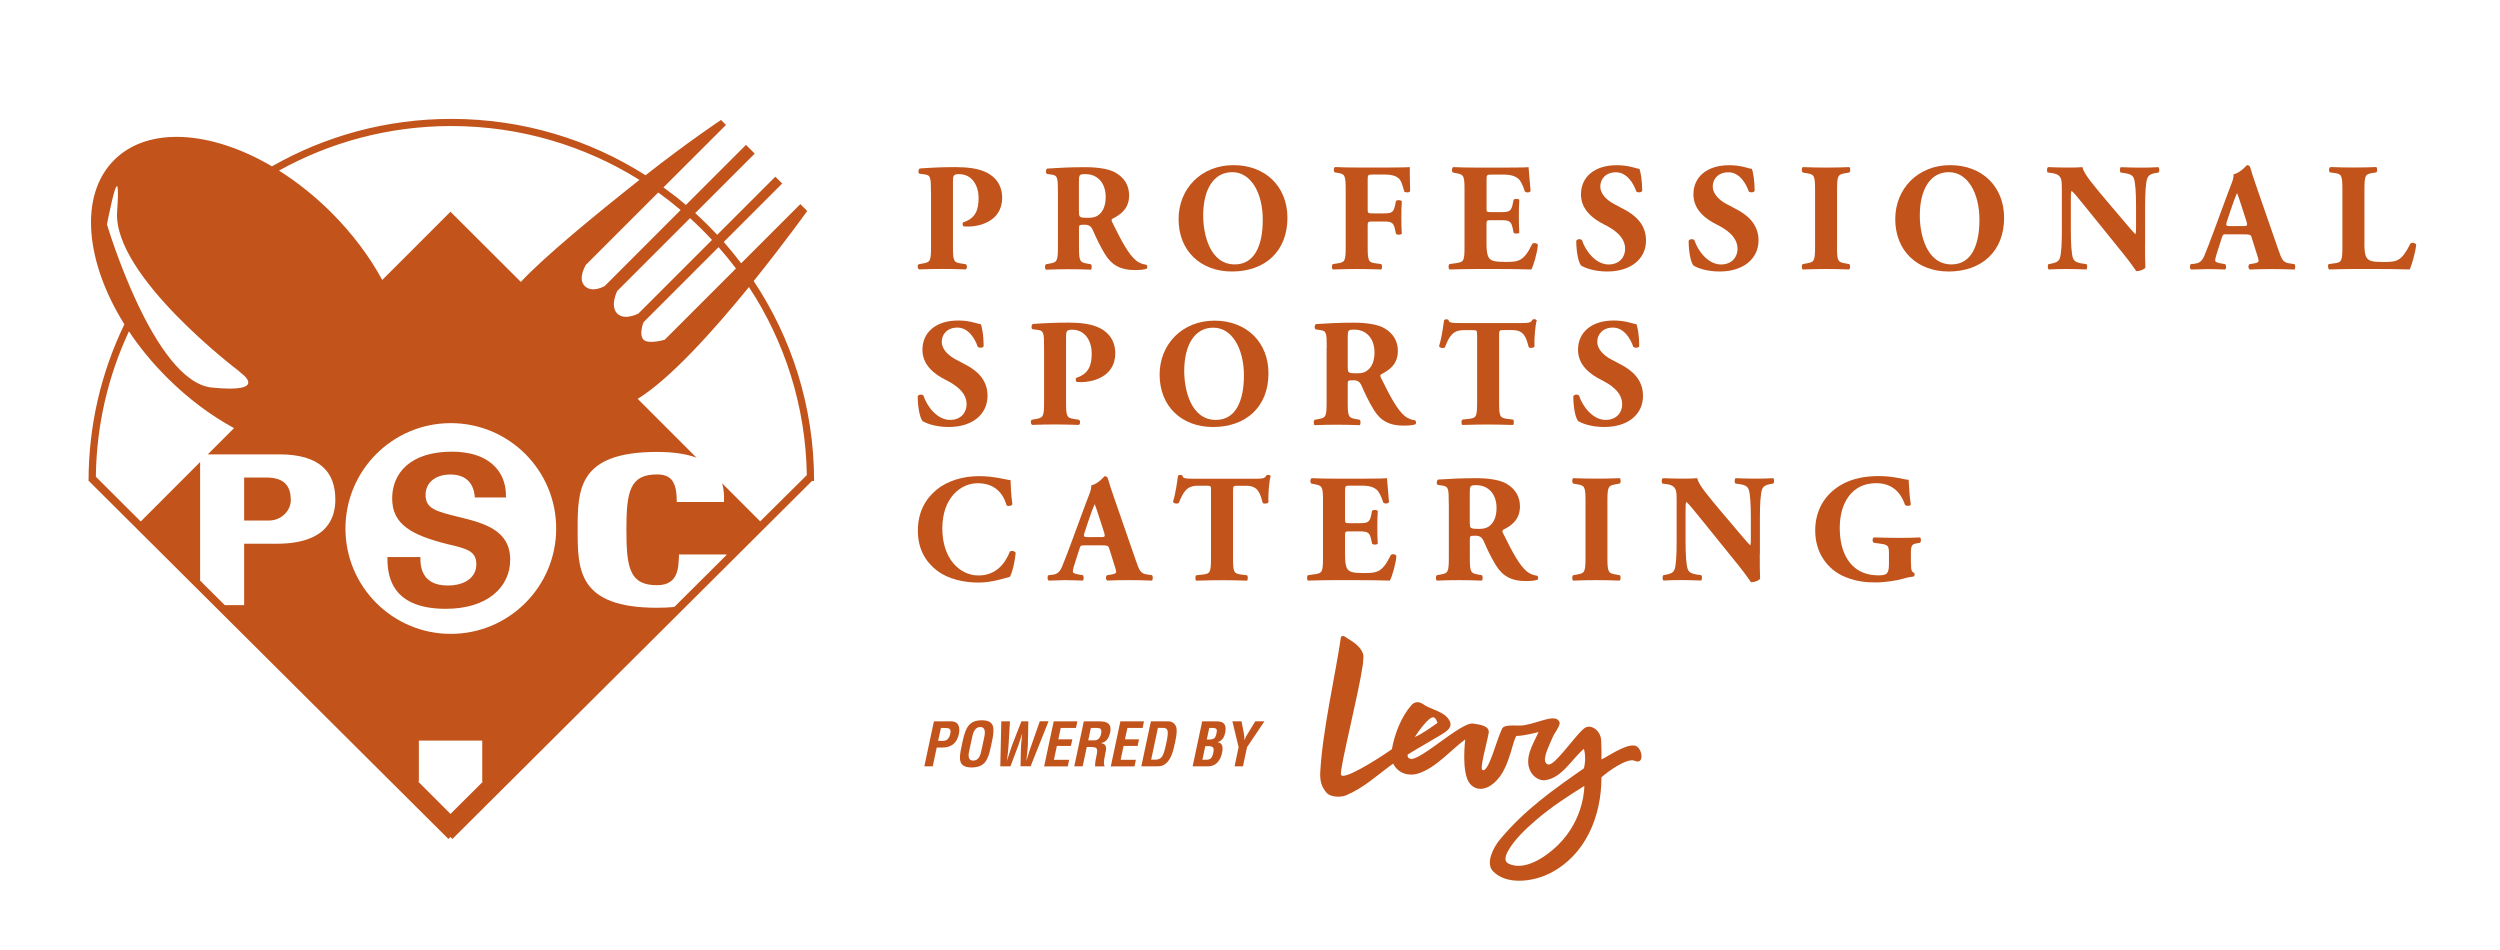 <?xml version="1.0" encoding="utf-8"?>
<!-- Generator: Adobe Illustrator 26.2.1, SVG Export Plug-In . SVG Version: 6.00 Build 0)  -->
<svg version="1.1" id="Layer_1" xmlns="http://www.w3.org/2000/svg" xmlns:xlink="http://www.w3.org/1999/xlink" x="0px" y="0px"
	 viewBox="0 0 381.03 144.83" style="enable-background:new 0 0 381.03 144.83;" xml:space="preserve" alt="Pro Sports Catering Masthead Logo">
<style type="text/css">
	.st0{fill:#C1531B;}
</style>
<title>Pro Sports Catering Masthead Logo</title><g>
	<path class="st0" d="M140.88,116.8l1.46-6.86h2.61c1.23,0,1.39,0.99,1.19,1.95c-0.12,0.59-0.42,1.25-0.99,1.63
		c-0.47,0.32-1.03,0.42-1.52,0.41h-0.86l-0.61,2.87H140.88z M142.98,112.92h0.69c0.56,0,0.98-0.24,1.16-1.07
		c0.17-0.79-0.12-0.9-0.84-0.9h-0.58L142.98,112.92z"/>
	<path class="st0" d="M146.75,112.82c0.42-1.75,0.84-3.04,2.89-3.04c2.05,0,1.91,1.3,1.59,3.04l-0.21,0.98
		c-0.39,1.83-0.81,3.17-2.92,3.17c-2.1,0-1.95-1.33-1.56-3.17L146.75,112.82z M147.72,114.43c-0.12,0.57-0.27,1.49,0.61,1.49
		c0.91,0,1.12-0.94,1.26-1.6l0.38-1.75c0.12-0.55,0.4-1.76-0.55-1.76c-1,0-1.18,1.2-1.29,1.73L147.72,114.43z"/>
	<path class="st0" d="M156.66,113.48c-0.02,0.69-0.14,1.56-0.23,2.44h0.02c0.05-0.16,0.1-0.33,0.15-0.49
		c0.17-0.59,0.35-1.17,0.57-1.76l1.31-3.74h1.33l-2.73,6.86h-1.54l0.06-2.71c0.02-0.73,0.12-1.45,0.19-2.19h-0.02
		c-0.25,0.73-0.45,1.46-0.74,2.19L154,116.8h-1.54l0.15-6.86h1.32l-0.22,3.74c-0.03,0.58-0.1,1.17-0.18,1.76
		c-0.02,0.16-0.04,0.33-0.07,0.49h0.02c0.29-0.88,0.54-1.75,0.81-2.44l1.38-3.55h1.06L156.66,113.48z"/>
	<path class="st0" d="M159.14,116.8l1.46-6.86h3.6l-0.21,1.01h-2.32l-0.37,1.73h2.14l-0.22,1.01h-2.14l-0.45,2.11h2.32l-0.21,1.01
		H159.14z"/>
	<path class="st0" d="M165.64,113.84l-0.63,2.96h-1.28l1.46-6.86h2.42c1.11,0,1.86,0.38,1.6,1.65c-0.16,0.75-0.52,1.54-1.4,1.65
		l0,0.02c0.74,0.1,0.86,0.59,0.72,1.25c-0.06,0.28-0.45,1.97-0.19,2.17l-0.02,0.13h-1.41c-0.06-0.44,0.14-1.28,0.23-1.74
		c0.08-0.42,0.21-1-0.2-1.13c-0.32-0.1-0.7-0.09-1.07-0.09H165.64z M165.86,112.84h1c0.43-0.03,0.82-0.3,0.96-0.99
		c0.16-0.77-0.13-0.9-0.61-0.9h-0.95L165.86,112.84z"/>
	<path class="st0" d="M169.3,116.8l1.46-6.86h3.6l-0.21,1.01h-2.32l-0.37,1.73h2.14l-0.21,1.01h-2.14l-0.45,2.11h2.32l-0.21,1.01
		H169.3z"/>
	<path class="st0" d="M173.95,116.8l1.46-6.86h2.67c0.31,0,0.9,0.14,1.16,0.78c0.19,0.48,0.11,1.24-0.13,2.37
		c-0.29,1.35-0.62,2.91-1.8,3.53c-0.32,0.16-0.67,0.18-0.99,0.18H173.95z M176,115.79c1.14,0,1.34-0.6,1.77-2.59
		c0.35-1.62,0.32-2.26-0.45-2.26h-0.84l-1.03,4.84H176z"/>
	<path class="st0" d="M181.77,116.8l1.46-6.86h2.07c0.55,0,1.08,0.04,1.35,0.5c0.21,0.38,0.17,0.77,0.08,1.24
		c-0.12,0.59-0.38,1.18-1.13,1.43l0,0.02c0.7,0.1,0.85,0.7,0.66,1.59c-0.06,0.28-0.14,0.57-0.27,0.84
		c-0.46,0.87-1.03,1.24-1.95,1.24H181.77z M183.54,115.79c0.27,0,0.53,0.03,0.78-0.07c0.38-0.15,0.52-0.6,0.59-0.95
		c0.16-0.74,0.08-1.05-0.72-1.05h-0.49l-0.44,2.07H183.54z M184.16,112.71c0.31,0,0.71,0.02,0.96-0.24c0.16-0.18,0.22-0.41,0.3-0.74
		c0.11-0.51,0.05-0.77-0.53-0.78h-0.59l-0.37,1.76H184.16z"/>
	<path class="st0" d="M189.57,111.74c0.07,0.34,0.1,0.69,0.08,1.05h0.02c0.2-0.53,0.46-0.91,0.7-1.3l0.94-1.55h1.4l-2.65,3.94
		l-0.62,2.92h-1.28l0.62-2.92l-0.95-3.94h1.4L189.57,111.74z"/>
</g>
<g>
	<g>
		<path class="st0" d="M64.07,84.88c0,1.08-0.06,4.36,4.17,4.36c2.67,0,4.36-1.28,4.36-3.22c0-2.04-1.43-2.39-4.36-3.08
			c-5.48-1.37-8.47-2.99-8.47-6.97c0-3.79,2.7-7.13,9.1-7.13c2.39,0,5.22,0.54,6.94,2.71c1.31,1.65,1.31,3.5,1.31,4.27h-4.75
			c-0.06-0.79-0.32-3.5-3.72-3.5c-2.29,0-3.79,1.24-3.79,3.12c0,2.13,1.69,2.51,5,3.34c3.98,0.95,7.9,2.04,7.9,6.53
			c0,4.14-3.44,7.48-9.81,7.48c-8.82,0-8.88-5.66-8.91-7.89H64.07z"/>
	</g>
	<path class="st0" d="M114.87,42.83c4.68-5.81,8.16-10.67,8.16-10.67l-1.05-1.05l-9.02,9.02c-0.84-1.12-1.73-2.2-2.65-3.25
		l8.91-8.91l-1.05-1.04l-8.86,8.86c-1.07-1.15-2.19-2.26-3.35-3.31l9.07-9.07l-1.33-1.33l-9.16,9.16c-1.1-0.94-2.24-1.83-3.42-2.68
		l9.53-9.52l-0.76-0.76c0,0-5.14,3.43-11.5,8.43c-8.56-5.44-18.72-8.59-29.6-8.59c-9.94,0-19.27,2.63-27.34,7.23
		c-9.27-5.44-18.87-6.15-24.05-0.96c-5.37,5.36-4.42,15.47,1.56,25.04c-3.49,7.21-5.45,15.29-5.46,23.81l-0.01,0.01l0,0
		c0,0.02,0,0.03,0,0.05h0.05l54.81,54.57l0.3-0.31l0.3,0.31l54.81-54.57h0.32C124.07,62.03,120.68,51.56,114.87,42.83z
		 M109.52,37.67c0.92,1.05,1.81,2.13,2.65,3.25l-10.85,10.85c0,0-2.48,0.76-3.24,0c-0.76-0.76,0-2.66,0-2.66L109.52,37.67z
		 M105.17,33.25c1.16,1.06,2.28,2.16,3.35,3.32L97.31,47.78c0,0-2.1,1.14-3.24,0c-1.15-1.14,0-3.43,0-3.43L105.17,33.25z
		 M100.32,29.34c1.18,0.85,2.32,1.74,3.42,2.67L92.17,43.59c0,0-1.9,1.14-3.05,0c-1.14-1.15,0.19-3.24,0.19-3.24L100.32,29.34z
		 M68.78,19.21c10.52,0,20.35,3.01,28.68,8.21c-6.83,5.4-14.57,11.77-18.08,15.55L68.66,32.27l-10.4,10.4
		c-1.91-3.52-4.51-7.02-7.73-10.25c-2.54-2.53-5.25-4.68-8.01-6.42C50.3,21.68,59.26,19.21,68.78,19.21z M16.3,34.19
		c0,0,0.11-0.56,0.27-1.33c0.57-2.76,1.8-8.21,1.28-0.59c-0.67,9.76,18.5,24.24,18.5,24.24l0.38,0.34c0,0,4.44,3.11-4.44,2.22
		C23.4,58.17,16.3,34.19,16.3,34.19z M42.19,82.87h-4.98v9.36h-2.95l-3.76-3.74V70.42l-9.05,9.06l-6.84-6.82
		c0.09-7.9,1.89-15.41,5.04-22.16c1.61,2.42,3.54,4.78,5.78,7.02c3.22,3.22,6.72,5.82,10.24,7.73l-4,4h10.91
		c6.13,0,8.53,2.67,8.53,6.88C51.12,78.73,50.05,82.87,42.19,82.87z M68.66,124.05l-4.9-4.9l0.08-0.08v-6.19h9.66v6.21l0.07,0.07
		L68.66,124.05z M68.71,96.61c-8.87,0-16.06-7.19-16.06-16.06c0-8.87,7.19-16.06,16.06-16.06c8.87,0,16.06,7.19,16.06,16.06
		C84.77,89.42,77.57,96.61,68.71,96.61z M115.86,79.46l-5.8-5.8c0.25,0.85,0.34,1.79,0.28,2.85h-7.19c0-3.05-0.82-4.2-3.01-4.2
		c-4.13,0-4.67,2.55-4.67,8.44c0,5.89,0.53,8.44,4.67,8.44c3.4,0,3.25-2.87,3.35-4.68h7.24c0,0.03,0,0.05,0,0.08l-7.96,7.92
		c-0.82,0.08-1.7,0.12-2.63,0.12c-12.1,0-12.1-5.85-12.1-11.87c0-6.08,0-11.88,12.1-11.88c2.48,0,4.48,0.3,6.02,0.88l-8.97-8.97
		c4.95-3.03,11.63-10.49,16.96-17.04c5.43,8.27,8.65,18.1,8.82,28.66L115.86,79.46z M40.59,72.78h-3.38v6.56h3.73
		c2,0,3.38-1.56,3.38-3.09C44.32,74.37,43.61,72.78,40.59,72.78z"/>
</g>
<g>
	<g>
		<path class="st0" d="M141.89,29.34c0-2.37-0.05-2.65-1.03-2.77l-0.73-0.09c-0.21-0.12-0.21-0.63,0.05-0.8
			c1.55-0.12,3.37-0.21,5.41-0.21c1.99,0,3.31,0.23,4.29,0.61c1.43,0.54,2.86,1.78,2.86,4.05c0,3.84-3.87,4.4-5.11,4.4
			c-0.28,0-0.49,0-0.75-0.02c-0.19-0.12-0.23-0.49-0.07-0.63c1.95-0.61,2.34-1.99,2.34-3.73c0-1.73-0.89-3.61-3-3.61
			c-0.87,0-0.91,0.26-0.91,1.19v9.89c0,2.18,0.14,2.37,1.19,2.53l0.75,0.12c0.26,0.12,0.26,0.66,0,0.79
			c-1.31-0.05-2.46-0.07-3.58-0.07c-1.13,0-2.25,0.03-3.52,0.07c-0.26-0.14-0.3-0.68-0.04-0.79l0.66-0.12
			c1.06-0.19,1.2-0.35,1.2-2.53V29.34z"/>
		<path class="st0" d="M161.24,29.34c0-2.34-0.05-2.6-1.03-2.74l-0.63-0.09c-0.23-0.12-0.23-0.7,0.05-0.82
			c1.76-0.12,3.58-0.21,5.81-0.21c1.99,0,3.7,0.3,4.59,0.84c1.36,0.79,2.06,1.97,2.06,3.47c0,2.08-1.41,2.97-2.48,3.52
			c-0.23,0.11-0.23,0.26-0.12,0.51c1.55,3.14,2.51,4.9,3.63,5.86c0.61,0.49,1.22,0.63,1.57,0.66c0.21,0.12,0.21,0.47,0.09,0.61
			c-0.37,0.16-1.12,0.21-1.85,0.21c-2.16,0-3.51-0.77-4.54-2.46c-0.75-1.24-1.29-2.39-1.83-3.63c-0.28-0.63-0.66-0.82-1.24-0.82
			c-0.82,0-0.87,0.05-0.87,0.52v2.88c0,2.16,0.14,2.32,1.19,2.51l0.63,0.12c0.16,0.12,0.16,0.68,0,0.82
			c-1.24-0.05-2.32-0.07-3.44-0.07c-1.17,0-2.2,0.03-3.42,0.07c-0.19-0.14-0.19-0.7,0-0.82l0.63-0.12c1.05-0.19,1.2-0.35,1.2-2.51
			V29.34z M164.45,32.31c0,0.82,0.07,0.89,1.45,0.89c0.84,0,1.34-0.21,1.78-0.66c0.4-0.4,0.84-1.15,0.84-2.53
			c0-2.11-1.24-3.47-3.07-3.47c-0.96,0-1.01,0.07-1.01,1.19V32.31z"/>
		<path class="st0" d="M196.22,33.2c0,5.11-3.42,8.18-8.46,8.18c-4.71,0-8.13-3.09-8.13-7.99c0-4.64,3.46-8.22,8.36-8.22
			C192.87,25.16,196.22,28.44,196.22,33.2z M187.81,26.24c-2.88,0-4.43,2.69-4.43,6.61c0,2.86,1.01,7.45,4.82,7.45
			c3.07,0,4.26-3,4.26-6.79C192.47,29.5,190.72,26.24,187.81,26.24z"/>
		<path class="st0" d="M208.45,31.82c0,0.63,0.02,0.7,0.66,0.7h1.8c1.24,0,1.5-0.16,1.73-1.31l0.12-0.56
			c0.16-0.21,0.75-0.19,0.89,0.02c-0.05,0.75-0.07,1.61-0.07,2.5c0,0.87,0.02,1.73,0.07,2.44c-0.14,0.21-0.73,0.23-0.89,0.02
			l-0.12-0.56c-0.23-1.12-0.49-1.31-1.73-1.31h-1.8c-0.64,0-0.66,0.07-0.66,0.7v3.16c0,2.18,0.14,2.37,1.2,2.51l0.87,0.12
			c0.16,0.14,0.16,0.68,0,0.82c-1.45-0.05-2.6-0.07-3.72-0.07c-1.08,0-2.25,0.03-3.66,0.07c-0.19-0.14-0.19-0.68,0-0.82l0.77-0.12
			c1.05-0.16,1.19-0.33,1.19-2.51v-8.72c0-2.18-0.14-2.39-1.19-2.55l-0.47-0.07c-0.21-0.14-0.21-0.72,0.05-0.82
			c1.01,0.05,2.18,0.07,3.3,0.07h4.92c1.5,0,2.83-0.02,3.16-0.07c0,0.4,0,2.08,0.05,3.65c-0.09,0.26-0.61,0.28-0.89,0.09
			c-0.26-0.96-0.45-1.52-0.68-1.83c-0.4-0.49-1.1-0.77-2.3-0.77h-1.83c-0.77,0-0.77,0.05-0.77,0.96V31.82z"/>
		<path class="st0" d="M226.56,31.63c0,0.66,0.02,0.7,0.66,0.7h1.62c1.22,0,1.5-0.16,1.73-1.29l0.12-0.59
			c0.16-0.19,0.75-0.19,0.87,0.02c-0.05,0.75-0.07,1.59-0.07,2.48c0,0.89,0.02,1.73,0.07,2.49c-0.12,0.21-0.71,0.23-0.87,0.02
			l-0.12-0.59c-0.23-1.12-0.51-1.31-1.73-1.31h-1.62c-0.63,0-0.66,0.02-0.66,0.73v2.79c0,1.08,0.09,1.83,0.38,2.23
			c0.31,0.42,0.75,0.61,2.46,0.61c2.04,0,2.83-0.07,4.12-2.72c0.19-0.26,0.77-0.16,0.87,0.12c-0.09,1.22-0.66,3.12-0.98,3.75
			c-1.24-0.05-3.49-0.07-5.41-0.07h-3.05c-1.12,0-2.27,0.03-4.03,0.07c-0.19-0.14-0.19-0.7,0-0.82l1.1-0.16
			c1.06-0.17,1.19-0.3,1.19-2.46v-8.74c0-2.13-0.14-2.27-1.19-2.48l-0.58-0.12c-0.21-0.14-0.19-0.68,0.05-0.82
			c1.1,0.05,2.25,0.07,3.37,0.07h4.97c1.5,0,2.83-0.02,3.14-0.07c0.02,0.37,0.19,2.06,0.31,3.63c-0.09,0.26-0.63,0.3-0.87,0.09
			c-0.26-0.82-0.59-1.52-0.89-1.85c-0.45-0.44-1.15-0.73-2.3-0.73h-1.88c-0.77,0-0.77,0.05-0.77,0.91V31.63z"/>
		<path class="st0" d="M244.97,41.38c-2.16,0-3.49-0.61-3.98-0.89c-0.45-0.51-0.75-2.2-0.75-3.79c0.16-0.3,0.7-0.33,0.89-0.07
			c0.47,1.52,2.04,3.68,4.03,3.68c1.73,0,2.53-1.2,2.53-2.37c0-1.9-1.78-3.02-3.19-3.72c-1.68-0.84-3.54-2.25-3.54-4.57
			c-0.02-2.65,2.04-4.47,5.44-4.47c0.77,0,1.73,0.09,2.67,0.37c0.3,0.1,0.52,0.14,0.8,0.19c0.19,0.51,0.42,1.78,0.42,3.35
			c-0.12,0.28-0.7,0.3-0.91,0.07c-0.4-1.19-1.41-2.9-3.09-2.9c-1.54,0-2.39,1.01-2.39,2.18c0,1.08,0.96,2.06,2.13,2.67l1.54,0.82
			c1.46,0.77,3.3,2.14,3.3,4.71C250.88,39.5,248.51,41.38,244.97,41.38z"/>
		<path class="st0" d="M262.1,41.38c-2.16,0-3.49-0.61-3.98-0.89c-0.45-0.51-0.75-2.2-0.75-3.79c0.16-0.3,0.7-0.33,0.89-0.07
			c0.47,1.52,2.04,3.68,4.03,3.68c1.73,0,2.53-1.2,2.53-2.37c0-1.9-1.78-3.02-3.18-3.72c-1.69-0.84-3.54-2.25-3.54-4.57
			c-0.03-2.65,2.04-4.47,5.44-4.47c0.77,0,1.73,0.09,2.67,0.37c0.3,0.1,0.51,0.14,0.8,0.19c0.19,0.51,0.42,1.78,0.42,3.35
			c-0.12,0.28-0.7,0.3-0.91,0.07c-0.4-1.19-1.4-2.9-3.09-2.9c-1.55,0-2.39,1.01-2.39,2.18c0,1.08,0.96,2.06,2.13,2.67l1.55,0.82
			c1.45,0.77,3.3,2.14,3.3,4.71C268.01,39.5,265.64,41.38,262.1,41.38z"/>
		<path class="st0" d="M279.98,37.58c0,2.2,0.14,2.37,1.21,2.55l0.66,0.12c0.19,0.14,0.16,0.68-0.02,0.82
			c-1.27-0.05-2.41-0.07-3.51-0.07c-1.12,0-2.29,0.03-3.56,0.07c-0.19-0.14-0.19-0.68,0-0.82l0.66-0.12
			c1.08-0.19,1.22-0.35,1.22-2.55v-8.62c0-2.2-0.14-2.37-1.22-2.55l-0.66-0.12c-0.19-0.14-0.19-0.68,0-0.82
			c1.27,0.05,2.44,0.07,3.56,0.07c1.1,0,2.27-0.02,3.54-0.07c0.19,0.14,0.19,0.68,0,0.82l-0.66,0.12c-1.07,0.19-1.21,0.35-1.21,2.55
			V37.58z"/>
		<path class="st0" d="M305.45,33.2c0,5.11-3.42,8.18-8.46,8.18c-4.71,0-8.13-3.09-8.13-7.99c0-4.64,3.47-8.22,8.36-8.22
			C302.1,25.16,305.45,28.44,305.45,33.2z M297.03,26.24c-2.88,0-4.43,2.69-4.43,6.61c0,2.86,1.01,7.45,4.83,7.45
			c3.07,0,4.26-3,4.26-6.79C301.7,29.5,299.94,26.24,297.03,26.24z"/>
		<path class="st0" d="M326.93,37.02c0,1.52,0,3,0.05,3.77c-0.17,0.28-0.82,0.54-1.38,0.54c-0.02,0-0.8-1.2-1.9-2.55l-5.41-6.7
			c-1.36-1.66-2.13-2.65-2.55-3c-0.12,0.23-0.12,0.63-0.12,1.5v4.54c0,1.9,0.09,3.66,0.35,4.29c0.21,0.49,0.75,0.66,1.36,0.75
			l0.66,0.09c0.19,0.19,0.14,0.68,0,0.82c-1.27-0.05-2.21-0.07-3.14-0.07c-0.87,0-1.73,0.03-2.62,0.07c-0.14-0.14-0.19-0.63,0-0.82
			l0.4-0.07c0.63-0.12,1.1-0.28,1.29-0.77c0.26-0.63,0.33-2.39,0.33-4.29v-5.95c0-1.29-0.03-1.66-0.16-1.99
			c-0.19-0.4-0.52-0.68-1.34-0.8l-0.66-0.09c-0.16-0.19-0.14-0.75,0.09-0.82c1.1,0.05,2.28,0.07,3.23,0.07
			c0.8,0,1.48-0.02,1.97-0.07c0.23,1.05,1.75,2.83,3.87,5.34l1.97,2.32c1.03,1.22,1.71,2.04,2.25,2.58
			c0.09-0.23,0.09-0.63,0.09-1.05v-3.23c0-1.9-0.09-3.66-0.35-4.29c-0.21-0.49-0.72-0.65-1.36-0.75l-0.63-0.09
			c-0.19-0.19-0.14-0.68,0-0.82c1.27,0.05,2.18,0.07,3.14,0.07c0.87,0,1.71-0.02,2.62-0.07c0.14,0.14,0.19,0.63,0,0.82l-0.42,0.07
			c-0.61,0.09-1.06,0.28-1.27,0.77c-0.26,0.64-0.35,2.39-0.35,4.29V37.02z"/>
		<path class="st0" d="M339.42,35.71c-0.56,0-0.63,0.02-0.77,0.47l-0.87,2.72c-0.14,0.47-0.16,0.66-0.16,0.84
			c0,0.14,0.19,0.28,0.84,0.4l0.7,0.12c0.14,0.17,0.19,0.7-0.05,0.82c-0.82-0.05-1.76-0.05-2.74-0.07c-0.79,0-1.33,0.07-2.41,0.07
			c-0.26-0.14-0.23-0.63-0.07-0.82l0.63-0.07c0.56-0.07,1.03-0.26,1.43-1.17c0.4-0.94,0.82-2.06,1.45-3.75l2.11-5.72
			c0.54-1.48,0.98-2.3,0.91-2.98c1.13-0.26,1.99-1.4,2.04-1.4c0.31,0,0.45,0.12,0.54,0.47c0.19,0.68,0.47,1.54,1.05,3.21l3.19,9.19
			c0.49,1.41,0.7,1.94,1.57,2.08l0.89,0.14c0.14,0.12,0.19,0.68-0.02,0.82c-1.13-0.05-2.39-0.07-3.61-0.07
			c-1.17,0-2.08,0.03-3.16,0.07c-0.26-0.14-0.31-0.63-0.05-0.82l0.75-0.12c0.54-0.1,0.63-0.26,0.63-0.4c0-0.16-0.16-0.73-0.45-1.59
			l-0.63-2.01c-0.12-0.38-0.31-0.42-1.13-0.42H339.42z M341.93,34.46c0.54,0,0.66-0.07,0.47-0.68l-0.61-1.9
			c-0.33-1.01-0.63-1.97-0.84-2.46c-0.23,0.52-0.61,1.5-0.96,2.58l-0.59,1.76c-0.21,0.63-0.09,0.7,0.49,0.7H341.93z"/>
		<path class="st0" d="M360.36,37.11c0,1.1,0.09,1.85,0.4,2.23c0.31,0.4,0.73,0.59,2.44,0.59c2.13,0,2.79-0.07,4.17-2.79
			c0.19-0.24,0.73-0.14,0.89,0.14c-0.12,1.22-0.68,3.16-1,3.79c-1.25-0.05-3.49-0.07-5.42-0.07h-3.14c-1.08,0-2.25,0.03-3.7,0.07
			c-0.21-0.14-0.25-0.68-0.07-0.82l0.89-0.12c1.05-0.14,1.19-0.33,1.19-2.51v-8.72c0-2.18-0.14-2.39-1.19-2.53l-0.68-0.09
			c-0.23-0.14-0.23-0.68,0.05-0.82c1.21,0.05,2.39,0.07,3.51,0.07c1.13,0,2.3-0.02,3.47-0.07c0.19,0.14,0.19,0.68,0,0.82l-0.61,0.09
			c-1.05,0.17-1.19,0.35-1.19,2.53V37.11z"/>
	</g>
	<g>
		<path class="st0" d="M144.6,65.08c-2.16,0-3.49-0.61-3.98-0.89c-0.44-0.51-0.75-2.2-0.75-3.8c0.16-0.3,0.7-0.33,0.89-0.07
			c0.47,1.52,2.04,3.68,4.03,3.68c1.73,0,2.53-1.19,2.53-2.37c0-1.9-1.78-3.02-3.19-3.73c-1.69-0.84-3.54-2.25-3.54-4.57
			c-0.02-2.65,2.04-4.48,5.44-4.48c0.77,0,1.73,0.09,2.67,0.38c0.31,0.09,0.52,0.14,0.8,0.19c0.19,0.51,0.42,1.78,0.42,3.35
			c-0.12,0.28-0.7,0.3-0.91,0.07c-0.4-1.2-1.41-2.91-3.09-2.91c-1.55,0-2.39,1.01-2.39,2.18c0,1.08,0.96,2.06,2.13,2.67l1.55,0.82
			c1.45,0.77,3.3,2.13,3.3,4.71C150.51,63.21,148.14,65.08,144.6,65.08z"/>
		<path class="st0" d="M159.13,53.04c0-2.37-0.05-2.65-1.03-2.77l-0.73-0.09c-0.21-0.12-0.21-0.63,0.05-0.8
			c1.55-0.12,3.37-0.21,5.41-0.21c1.99,0,3.31,0.23,4.29,0.61c1.43,0.54,2.86,1.78,2.86,4.05c0,3.84-3.87,4.41-5.11,4.41
			c-0.28,0-0.49,0-0.75-0.03c-0.19-0.12-0.23-0.49-0.07-0.63c1.94-0.61,2.34-1.99,2.34-3.72c0-1.74-0.89-3.61-3-3.61
			c-0.87,0-0.91,0.26-0.91,1.19v9.88c0,2.18,0.14,2.37,1.19,2.53l0.75,0.12c0.26,0.12,0.26,0.66,0,0.79
			c-1.31-0.04-2.46-0.07-3.58-0.07c-1.12,0-2.25,0.02-3.52,0.07c-0.25-0.14-0.3-0.68-0.04-0.79l0.65-0.12
			c1.05-0.19,1.2-0.35,1.2-2.53V53.04z"/>
		<path class="st0" d="M193.33,56.9c0,5.11-3.42,8.18-8.46,8.18c-4.71,0-8.13-3.09-8.13-7.99c0-4.64,3.47-8.22,8.36-8.22
			C189.98,48.87,193.33,52.15,193.33,56.9z M184.92,49.94c-2.88,0-4.43,2.7-4.43,6.61c0,2.86,1.01,7.45,4.83,7.45
			c3.07,0,4.27-3,4.27-6.79C189.58,53.2,187.83,49.94,184.92,49.94z"/>
		<path class="st0" d="M202.21,53.04c0-2.34-0.04-2.6-1.03-2.74l-0.63-0.09c-0.24-0.11-0.24-0.7,0.04-0.82
			c1.76-0.12,3.59-0.21,5.81-0.21c1.99,0,3.7,0.31,4.59,0.84c1.36,0.79,2.06,1.97,2.06,3.47c0,2.09-1.41,2.98-2.48,3.52
			c-0.23,0.12-0.23,0.26-0.12,0.52c1.55,3.14,2.51,4.9,3.63,5.86c0.61,0.49,1.22,0.63,1.57,0.66c0.21,0.12,0.21,0.47,0.09,0.61
			c-0.38,0.16-1.12,0.21-1.85,0.21c-2.16,0-3.52-0.77-4.54-2.46c-0.75-1.24-1.29-2.39-1.83-3.63c-0.28-0.63-0.65-0.82-1.24-0.82
			c-0.82,0-0.87,0.05-0.87,0.51v2.88c0,2.16,0.14,2.32,1.2,2.51l0.63,0.12c0.16,0.11,0.16,0.68,0,0.82
			c-1.24-0.04-2.32-0.07-3.45-0.07c-1.17,0-2.2,0.02-3.42,0.07c-0.19-0.14-0.19-0.7,0-0.82l0.63-0.12c1.05-0.19,1.19-0.35,1.19-2.51
			V53.04z M205.42,56.01c0,0.82,0.07,0.89,1.45,0.89c0.84,0,1.33-0.21,1.78-0.66c0.4-0.4,0.84-1.15,0.84-2.53
			c0-2.11-1.24-3.47-3.07-3.47c-0.96,0-1.01,0.07-1.01,1.19V56.01z"/>
		<path class="st0" d="M225.12,51c0-0.56,0-0.68-0.56-0.68h-1.46c-1.71,0-2.2,0.93-2.9,2.65c-0.28,0.14-0.73,0.09-0.87-0.21
			c0.49-1.62,0.61-3.07,0.77-3.98c0.09-0.07,0.21-0.12,0.33-0.12s0.23,0.02,0.33,0.09c0.12,0.4,0.19,0.49,1.97,0.49h8.72
			c1.55,0,1.9-0.02,2.11-0.52c0.09-0.05,0.16-0.07,0.31-0.07c0.14,0,0.3,0.09,0.35,0.16c-0.23,0.8-0.4,2.69-0.35,4.03
			c-0.12,0.21-0.75,0.26-0.87,0.07c-0.4-1.5-0.73-2.6-2.48-2.6h-1.41c-0.56,0-0.63,0.07-0.63,0.68v10.33c0,2.18,0.14,2.37,1.2,2.51
			l0.93,0.12c0.16,0.14,0.16,0.68,0,0.82c-1.52-0.04-2.7-0.07-3.75-0.07c-1.12,0-2.34,0.02-3.98,0.07c-0.18-0.14-0.18-0.68,0-0.82
			l1.06-0.12c1.05-0.12,1.19-0.33,1.19-2.51V51z"/>
		<path class="st0" d="M244.52,65.08c-2.16,0-3.49-0.61-3.98-0.89c-0.45-0.51-0.75-2.2-0.75-3.8c0.16-0.3,0.7-0.33,0.89-0.07
			c0.47,1.52,2.04,3.68,4.03,3.68c1.73,0,2.53-1.19,2.53-2.37c0-1.9-1.78-3.02-3.19-3.73c-1.69-0.84-3.54-2.25-3.54-4.57
			c-0.02-2.65,2.04-4.48,5.44-4.48c0.77,0,1.73,0.09,2.67,0.38c0.3,0.09,0.52,0.14,0.8,0.19c0.19,0.51,0.42,1.78,0.42,3.35
			c-0.12,0.28-0.7,0.3-0.92,0.07c-0.4-1.2-1.4-2.91-3.09-2.91c-1.54,0-2.39,1.01-2.39,2.18c0,1.08,0.96,2.06,2.13,2.67l1.54,0.82
			c1.45,0.77,3.3,2.13,3.3,4.71C250.43,63.21,248.06,65.08,244.52,65.08z"/>
	</g>
	<g>
		<path class="st0" d="M154.02,73.18c0,0.42,0.07,2.3,0.28,3.66c-0.09,0.28-0.73,0.37-0.89,0.16c-0.63-2.18-2.13-3.35-4.4-3.35
			c-2.6,0-5.39,2.23-5.39,6.89c0,4.66,2.69,7.17,5.51,7.17c2.83,0,4.14-2.03,4.78-3.63c0.19-0.19,0.75-0.12,0.89,0.16
			c-0.17,1.73-0.56,3.14-0.89,3.68c-1.27,0.35-2.93,0.87-4.75,0.87c-2.3,0-4.64-0.54-6.3-1.78c-1.69-1.29-2.97-3.23-2.97-6.14
			c0-2.86,1.22-4.88,2.83-6.21c1.66-1.38,4.05-2.09,6.49-2.09C151.58,72.57,153.32,73.13,154.02,73.18z"/>
		<path class="st0" d="M165.31,83.12c-0.57,0-0.63,0.02-0.77,0.47l-0.87,2.72c-0.14,0.47-0.16,0.66-0.16,0.84
			c0,0.14,0.19,0.28,0.84,0.4l0.7,0.12c0.14,0.17,0.19,0.7-0.05,0.82c-0.82-0.05-1.76-0.05-2.74-0.07c-0.8,0-1.33,0.07-2.41,0.07
			c-0.26-0.14-0.23-0.63-0.07-0.82l0.63-0.07c0.57-0.07,1.03-0.26,1.43-1.17c0.4-0.94,0.82-2.06,1.45-3.75l2.11-5.72
			c0.54-1.48,0.98-2.29,0.91-2.97c1.12-0.26,1.99-1.41,2.04-1.41c0.3,0,0.45,0.12,0.54,0.47c0.18,0.68,0.47,1.54,1.05,3.21
			l3.18,9.18c0.49,1.41,0.7,1.95,1.57,2.09l0.89,0.14c0.14,0.12,0.19,0.68-0.03,0.82c-1.12-0.05-2.39-0.07-3.61-0.07
			c-1.17,0-2.08,0.02-3.16,0.07c-0.26-0.14-0.31-0.63-0.04-0.82l0.75-0.12c0.54-0.09,0.63-0.26,0.63-0.4c0-0.16-0.16-0.72-0.45-1.59
			l-0.63-2.02c-0.12-0.37-0.3-0.42-1.13-0.42H165.31z M167.82,81.87c0.54,0,0.66-0.07,0.47-0.68l-0.61-1.9
			c-0.33-1.01-0.63-1.97-0.84-2.46c-0.23,0.52-0.61,1.5-0.96,2.58l-0.58,1.75c-0.21,0.63-0.1,0.7,0.49,0.7H167.82z"/>
		<path class="st0" d="M184.57,74.71c0-0.57,0-0.68-0.56-0.68h-1.45c-1.71,0-2.2,0.94-2.91,2.65c-0.28,0.14-0.72,0.09-0.87-0.21
			c0.49-1.62,0.61-3.07,0.77-3.98c0.09-0.07,0.21-0.11,0.33-0.11c0.12,0,0.23,0.02,0.33,0.1c0.12,0.4,0.19,0.49,1.97,0.49h8.72
			c1.54,0,1.9-0.02,2.11-0.52c0.1-0.05,0.16-0.07,0.31-0.07c0.14,0,0.3,0.1,0.35,0.16c-0.24,0.8-0.4,2.7-0.35,4.03
			c-0.12,0.21-0.75,0.26-0.87,0.07c-0.4-1.5-0.73-2.6-2.48-2.6h-1.41c-0.56,0-0.63,0.07-0.63,0.68v10.33c0,2.18,0.14,2.36,1.19,2.51
			l0.94,0.12c0.16,0.14,0.16,0.68,0,0.82c-1.52-0.05-2.69-0.07-3.75-0.07c-1.13,0-2.35,0.02-3.98,0.07c-0.19-0.14-0.19-0.68,0-0.82
			l1.05-0.12c1.05-0.12,1.19-0.33,1.19-2.51V74.71z"/>
		<path class="st0" d="M205,79.04c0,0.66,0.02,0.7,0.66,0.7h1.61c1.22,0,1.5-0.17,1.73-1.29l0.12-0.59
			c0.16-0.19,0.75-0.19,0.87,0.02c-0.05,0.75-0.07,1.6-0.07,2.48c0,0.89,0.02,1.74,0.07,2.48c-0.12,0.21-0.7,0.23-0.87,0.02
			L209,82.3c-0.23-1.13-0.52-1.31-1.73-1.31h-1.61c-0.64,0-0.66,0.02-0.66,0.72v2.79c0,1.08,0.09,1.83,0.37,2.23
			c0.3,0.42,0.75,0.61,2.46,0.61c2.04,0,2.84-0.07,4.13-2.72c0.19-0.26,0.77-0.17,0.87,0.12c-0.09,1.22-0.66,3.11-0.99,3.75
			c-1.24-0.05-3.49-0.07-5.41-0.07h-3.05c-1.12,0-2.27,0.02-4.03,0.07c-0.19-0.14-0.19-0.7,0-0.82l1.1-0.16
			c1.05-0.17,1.19-0.31,1.19-2.46V76.3c0-2.13-0.14-2.27-1.19-2.48l-0.59-0.12c-0.21-0.14-0.19-0.68,0.05-0.82
			c1.1,0.05,2.25,0.07,3.37,0.07h4.97c1.5,0,2.84-0.02,3.14-0.07c0.02,0.38,0.19,2.06,0.31,3.63c-0.09,0.26-0.63,0.31-0.87,0.09
			c-0.26-0.82-0.59-1.52-0.89-1.85c-0.44-0.45-1.15-0.73-2.3-0.73h-1.87c-0.77,0-0.77,0.05-0.77,0.92V79.04z"/>
		<path class="st0" d="M220.81,76.74c0-2.34-0.05-2.6-1.03-2.74l-0.63-0.09c-0.23-0.12-0.23-0.7,0.05-0.82
			c1.76-0.12,3.58-0.21,5.81-0.21c1.99,0,3.7,0.3,4.59,0.84c1.36,0.8,2.06,1.97,2.06,3.47c0,2.08-1.41,2.98-2.48,3.51
			c-0.23,0.11-0.23,0.25-0.12,0.52c1.55,3.14,2.51,4.9,3.63,5.86c0.61,0.49,1.22,0.63,1.57,0.66c0.21,0.11,0.21,0.47,0.09,0.61
			c-0.37,0.16-1.12,0.21-1.85,0.21c-2.16,0-3.51-0.77-4.54-2.46c-0.75-1.24-1.29-2.39-1.83-3.63c-0.28-0.63-0.66-0.82-1.24-0.82
			c-0.82,0-0.87,0.04-0.87,0.51v2.88c0,2.15,0.14,2.32,1.2,2.51l0.63,0.12c0.17,0.12,0.17,0.68,0,0.82
			c-1.24-0.05-2.32-0.07-3.44-0.07c-1.17,0-2.2,0.02-3.42,0.07c-0.19-0.14-0.19-0.7,0-0.82l0.63-0.12c1.05-0.19,1.2-0.35,1.2-2.51
			V76.74z M224.02,79.72c0,0.82,0.07,0.89,1.45,0.89c0.84,0,1.34-0.21,1.78-0.66c0.4-0.4,0.84-1.15,0.84-2.53
			c0-2.11-1.24-3.47-3.07-3.47c-0.96,0-1.01,0.07-1.01,1.19V79.72z"/>
		<path class="st0" d="M244.99,84.99c0,2.2,0.14,2.37,1.22,2.56l0.66,0.12c0.19,0.14,0.17,0.68-0.02,0.82
			c-1.26-0.05-2.41-0.07-3.52-0.07c-1.12,0-2.29,0.02-3.56,0.07c-0.19-0.14-0.19-0.68,0-0.82l0.66-0.12
			c1.08-0.19,1.22-0.35,1.22-2.56v-8.62c0-2.2-0.14-2.37-1.22-2.55l-0.66-0.12c-0.19-0.14-0.19-0.68,0-0.82
			c1.27,0.05,2.44,0.07,3.56,0.07c1.1,0,2.27-0.02,3.54-0.07c0.19,0.14,0.19,0.68,0,0.82l-0.66,0.12c-1.08,0.19-1.22,0.35-1.22,2.55
			V84.99z"/>
		<path class="st0" d="M268.21,84.43c0,1.52,0,3,0.05,3.77c-0.17,0.28-0.82,0.54-1.38,0.54c-0.02,0-0.8-1.19-1.9-2.55l-5.41-6.7
			c-1.36-1.66-2.13-2.65-2.55-3c-0.12,0.23-0.12,0.63-0.12,1.5v4.54c0,1.9,0.09,3.66,0.36,4.29c0.21,0.49,0.75,0.66,1.36,0.75
			l0.66,0.09c0.19,0.19,0.14,0.68,0,0.82c-1.26-0.05-2.2-0.07-3.14-0.07c-0.87,0-1.73,0.02-2.62,0.07c-0.14-0.14-0.19-0.63,0-0.82
			l0.4-0.07c0.63-0.12,1.1-0.28,1.29-0.77c0.26-0.63,0.33-2.39,0.33-4.29v-5.95c0-1.29-0.02-1.66-0.17-1.99
			c-0.19-0.4-0.51-0.68-1.34-0.8l-0.66-0.09c-0.16-0.19-0.14-0.75,0.1-0.82c1.1,0.05,2.27,0.07,3.23,0.07
			c0.79,0,1.47-0.02,1.97-0.07c0.23,1.05,1.76,2.83,3.87,5.34l1.97,2.32c1.03,1.22,1.71,2.04,2.25,2.58
			c0.09-0.24,0.09-0.63,0.09-1.06v-3.23c0-1.9-0.09-3.66-0.35-4.29c-0.21-0.49-0.73-0.66-1.36-0.75l-0.63-0.09
			c-0.19-0.19-0.14-0.68,0-0.82c1.27,0.05,2.18,0.07,3.14,0.07c0.87,0,1.71-0.02,2.62-0.07c0.14,0.14,0.19,0.63,0,0.82l-0.42,0.07
			c-0.61,0.1-1.06,0.28-1.27,0.77c-0.26,0.63-0.35,2.39-0.35,4.29V84.43z"/>
		<path class="st0" d="M291.26,85.76c0,0.98,0.04,1.45,0.49,1.54c0.1,0.09,0.07,0.49-0.07,0.56c-0.4,0.07-1.01,0.14-1.64,0.35
			c-0.82,0.26-2.84,0.56-4.15,0.56c-1.59,0-2.95-0.16-4.62-0.82c-2.74-1.1-4.61-3.7-4.61-7.08c0-2.93,1.31-5.5,4.12-7.07
			c1.59-0.87,3.49-1.24,5.48-1.24c2.6,0,3.89,0.56,4.64,0.56c0.07,0.7,0.09,2.34,0.33,3.77c-0.09,0.26-0.72,0.28-0.89,0.05
			c-0.75-2.2-2.23-3.3-4.41-3.3c-3.73,0-5.53,3.09-5.53,6.79c0,3.35,1.15,5.34,2.67,6.37c1.13,0.75,2.35,0.89,3.21,0.89
			c1.33,0,1.62-0.26,1.62-1.78v-1.47c0-1.27-0.14-1.41-1.27-1.57l-1.03-0.14c-0.26-0.14-0.26-0.68,0-0.82
			c1.66,0.04,2.81,0.07,3.96,0.07c1.13,0,2.27-0.03,3.07-0.07c0.19,0.14,0.19,0.68,0,0.82l-0.54,0.09
			c-0.71,0.12-0.85,0.35-0.85,1.62V85.76z"/>
	</g>
</g>
<g>
	<path class="st0" d="M204.38,97.06c0.34-0.34,0.76,0.1,1.02,0.25c0.99,0.58,2.24,1.45,2.41,2.65c0,0-0.04,0.96-0.09,1.28
		c-0.67,4.67-3.5,15.63-3.34,16.79c0.14,1.06,5.26-2.08,7.76-3.84c0.43-2.39,1.45-4.99,2.99-6.73c0.48-0.55,1.17-0.55,1.71-0.17
		c1.33,0.94,3.32,1.1,4.09,2.56c0.55,1.05-0.55,1.68-1.28,2.13c-1.54,0.94-3.75,2.17-5.1,3.02c-0.05,0.34,0.02,0.54,0.4,0.65
		c1.43,0.42,7.76-5.64,9.55-5.37c1.02,0.15,2.59,0.33,2.39,1.45c-0.33,1.82-1.4,5.41-0.94,5.63c0.94,0.44,2.08-4.44,2.99-6.31
		c0.36-0.74,2.39-0.36,3.33-0.51c2.37-0.38,5.05-1.95,5.46-0.34c-0.17,0.85-0.8,1.47-1.11,2.22c-0.51,1.23-1.52,3.15-1.02,3.84
		c0.31,0.43,0.72,0.34,1.45-0.35c1.63-1.54,3.72-4.6,4.61-5.03c0.88-0.42,1.98,0.31,2.3,1.45c0.17,0.62,0.12,3.42,0.12,3.42
		c1.1-0.51,3.55-2.3,5.02-2.12c1.23,0.15,1.64,3.05,0.03,2.32c-1.08-0.49-4.02,1.58-5.05,2.52c0,5.98-2.43,11.85-7.8,14.6
		c-2.65,1.36-6.77,1.86-8.78-0.34c-1.07-1.21,0.06-3.52,1.11-4.78c3.86-4.63,8.27-7.68,12.79-10.84c0.26-0.94,0.26-2.13,0-2.98
		c-1.88,1.62-3.34,4.42-5.88,4.78c-0.85,0.12-1.79-0.48-2.22-1.28c-1.08-2.02,0.34-4.18,1.2-6.06c0,0-2.22,0.6-3.41,0.6
		c-0.51,1.02-0.68,2.22-1.11,3.33c-0.51,1.53-1.28,3.2-2.73,4.18c-0.99,0.67-2.22,0.86-3.16-0.17c-1.44-1.58-0.77-6.82-0.77-6.82
		c-2.39,1.79-4.48,4.34-7.17,5.2c-1.39,0.45-3.05,0.03-3.82-1.51c-2.47,1.79-4.44,3.68-7.18,4.84c-0.79,0.33-2.35,0.3-2.95-0.38
		c-0.77-0.85-1.05-1.83-0.98-3.12C201.55,111.38,203.53,102.94,204.38,97.06 M215.63,112.33c1.12-0.46,2.61-1.56,3.47-2.16
		c-0.09-0.25-0.32-0.91-0.73-0.84C217.7,109.38,216.23,111.39,215.63,112.33 M229.83,129.72c-0.37,0.67-0.65,1.54,0.07,1.9
		c2.36,1.18,5.54-0.87,7.49-2.76c4.18-4.06,4.08-9.08,4.08-9.08c-2.56,1.62-4.94,3.12-7.4,5.24
		C232.55,126.32,230.79,127.98,229.83,129.72"/>
</g>
</svg>
